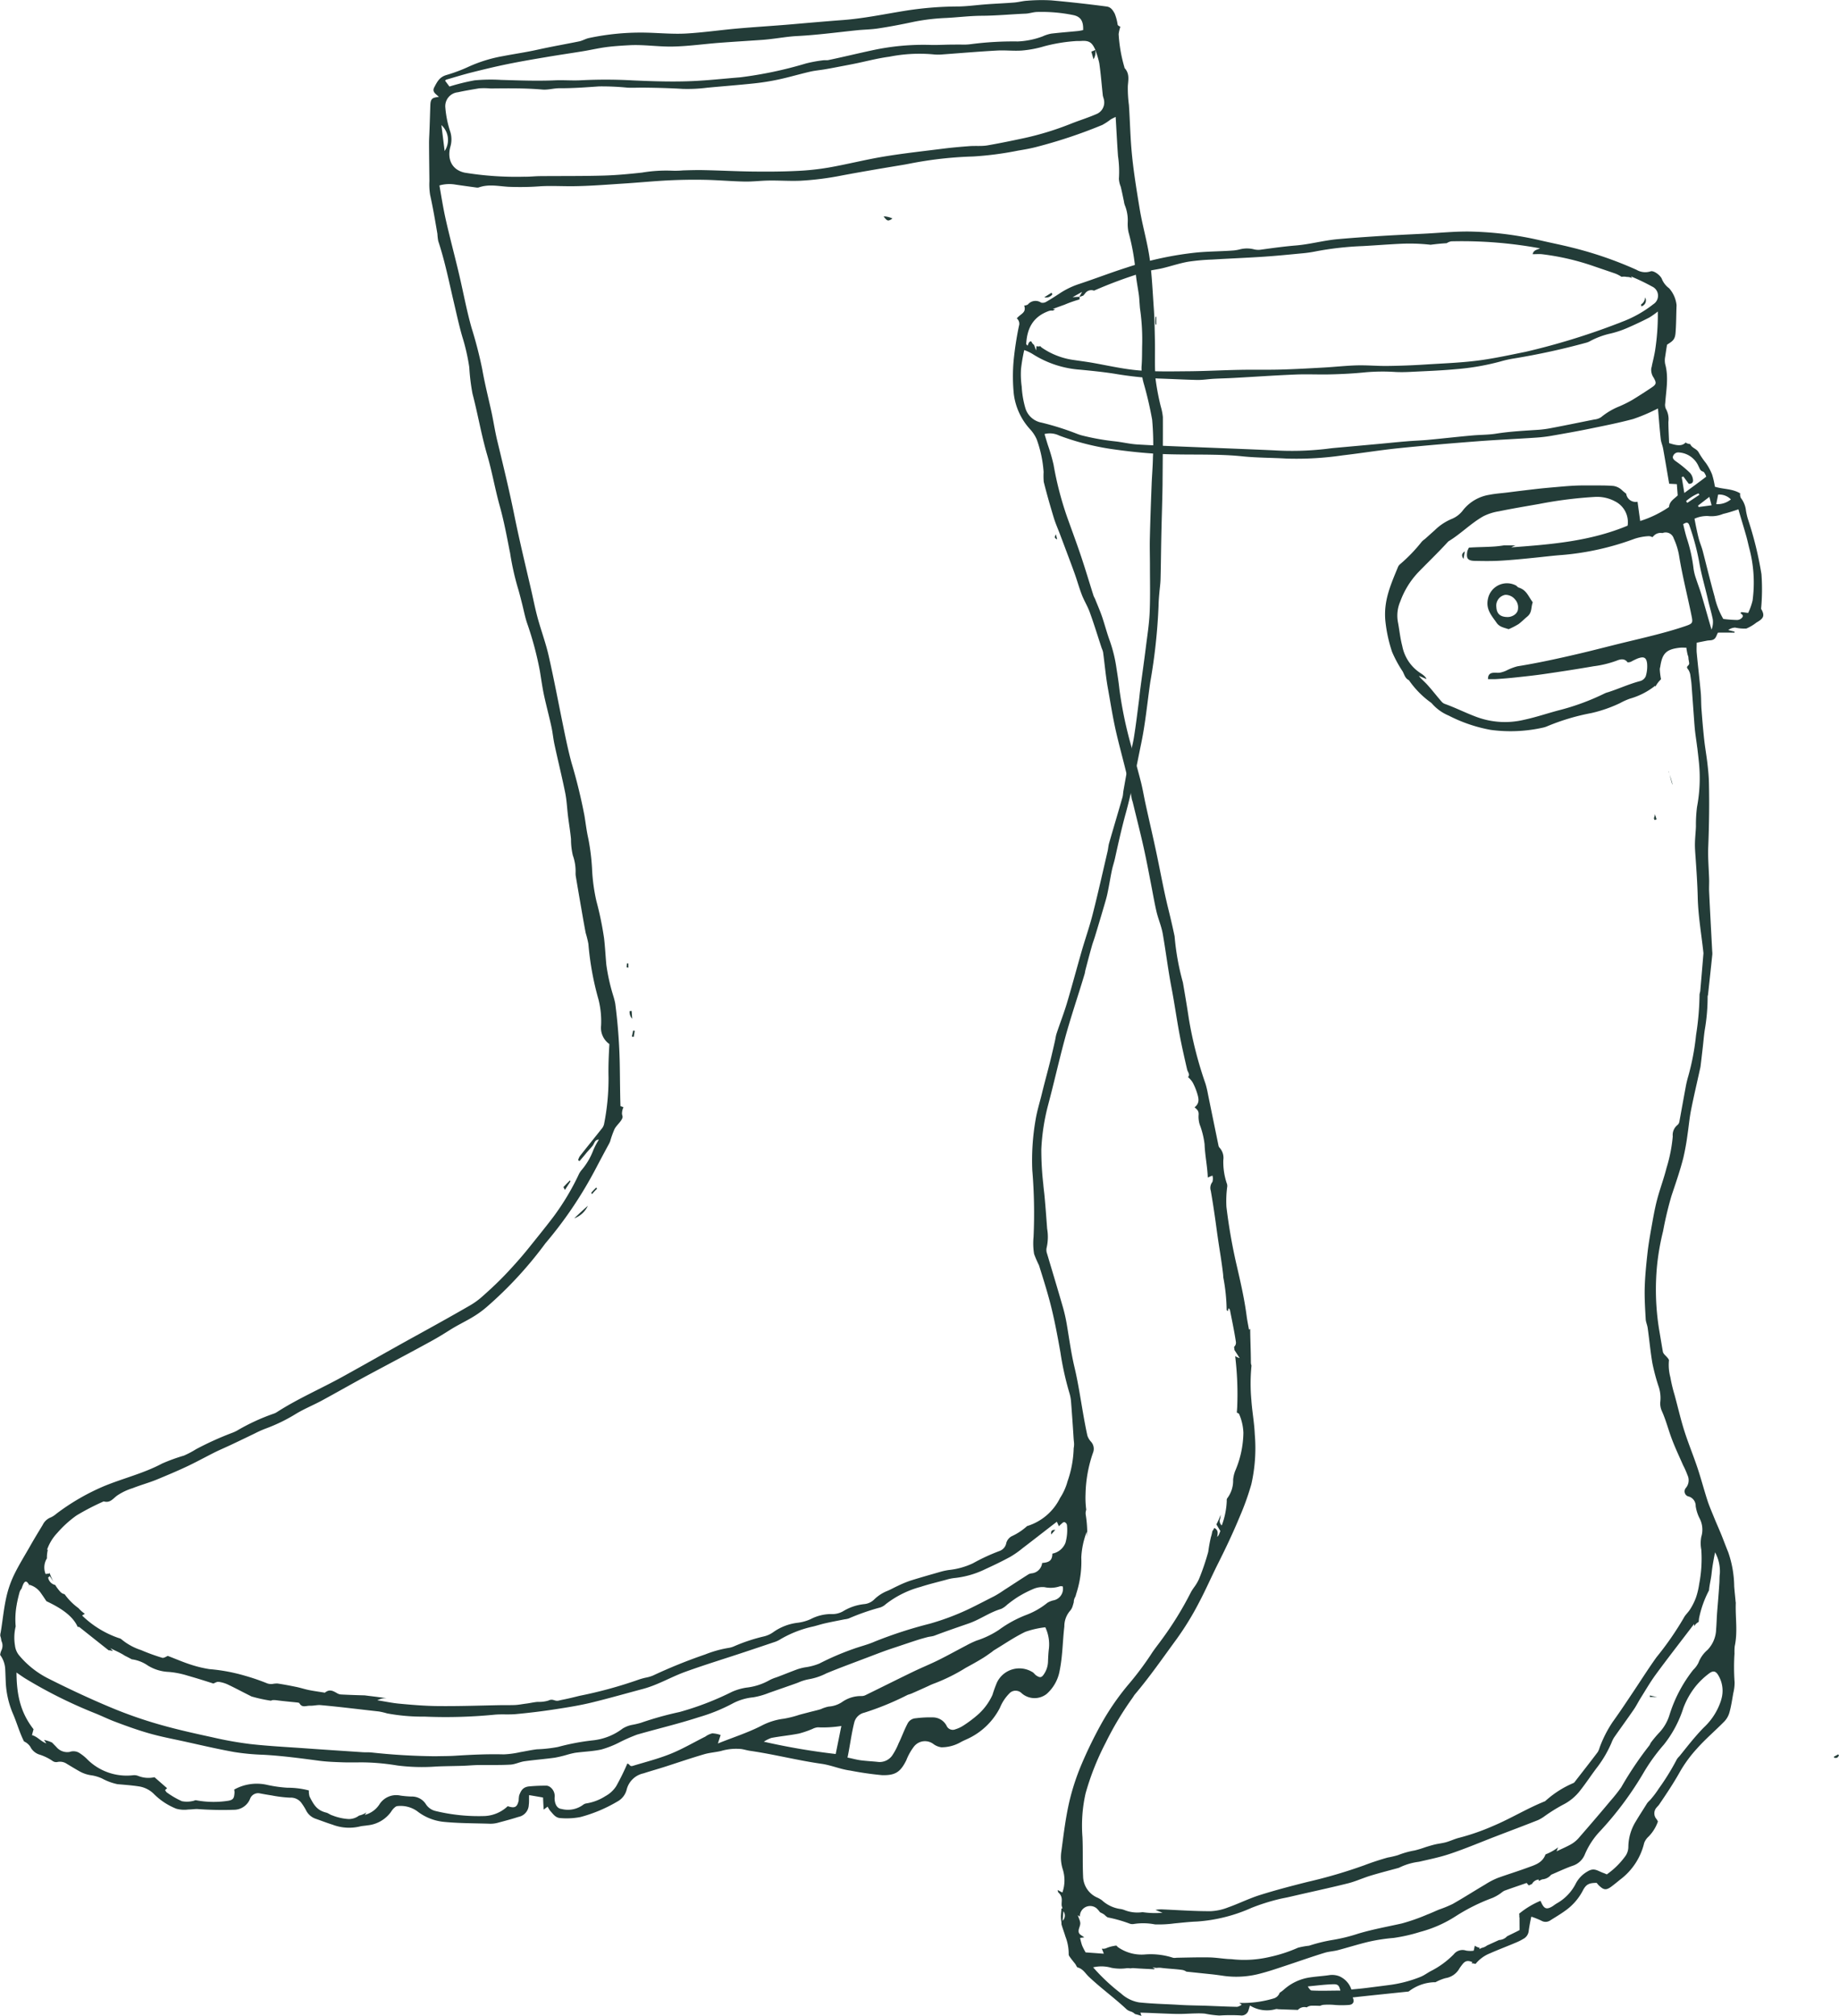 <svg xmlns="http://www.w3.org/2000/svg" width="260.627" height="285.541" viewBox="0 0 260.627 285.541">
  <g id="eHeLJG" transform="translate(-3296.074 -1675.287)">
    <g id="Group_317" data-name="Group 317" transform="translate(3296.074 1675.287)">
      <path id="Path_4371" data-name="Path 4371" d="M3460.878,1734.356a8.067,8.067,0,0,0-.294-1.489,33.508,33.508,0,0,1-.745-3.936c-.144-1.818-.044-3.629-.088-5.448-.036-1.5-.05-3-.156-4.5-.155-2.2-.255-4.409-.522-6.6-.311-2.551-1.07-5-1.487-7.542-.465-2.835-.935-5.675-1.17-8.547-.165-2.039-.209-4.081-.348-6.133a17.563,17.563,0,0,1-.153-2.727c.079-.942.241-1.735-.461-2.511-.019-.021-.017-.074-.025-.113a20.657,20.657,0,0,1-.818-4.7,6.054,6.054,0,0,1,.238-1.029c-.127-.083-.338-.151-.382-.307a6.7,6.7,0,0,0-.416-1.565c-.273-.491-.539-.919-1.151-1-2.6-.343-5.212-.635-7.831-.87a24.432,24.432,0,0,0-3.4.047c-.617.03-1.231.207-1.848.258-1.4.114-2.81.161-4.2.273-1.284.1-2.581.282-3.861.29a48.446,48.446,0,0,0-7.581.634c-2.894.471-5.74,1.066-8.665,1.286-2.407.181-4.8.391-7.194.6-2.633.229-5.268.378-7.9.615-2.37.214-4.729.558-7.109.694-1.82.1-3.644-.069-5.47-.12a35.21,35.21,0,0,0-8.286.756c-.484.1-.923.38-1.406.478-1.97.4-3.942.743-5.905,1.179-1.638.364-3.3.6-4.956.919a20.289,20.289,0,0,0-4.784,1.481,22.43,22.43,0,0,1-3.142,1.178c-1,.288-1.313.935-1.738,1.734-.37.693.247.945.646,1.371-.838.1-1.169.178-1.206,1.136-.051,1.348-.085,2.811-.146,4.189-.019.422-.042.862-.039,1.29.007,1.763.033,3.547.05,5.308a9.46,9.46,0,0,0,.1,1.948c.414,1.849.721,3.68,1.036,5.532a7.125,7.125,0,0,0,.12,1.023c.949,2.859,1.527,5.79,2.216,8.707.379,1.608.727,3.228,1.181,4.8a28.226,28.226,0,0,1,1,4.366,28.919,28.919,0,0,0,.454,3.73c.768,2.927,1.251,5.847,2.1,8.746.689,2.368,1.1,4.794,1.767,7.183.587,2.1.995,4.268,1.411,6.412.014.074.04.148.05.223a37.89,37.89,0,0,0,1.2,5.286c.185.659.353,1.321.519,1.983.223.883.393,1.778.679,2.641a46.57,46.57,0,0,1,1.819,6.784c.2,1.189.355,2.379.613,3.557.323,1.477.718,2.936,1.038,4.413.176.809.245,1.634.419,2.443.492,2.3,1.063,4.569,1.527,6.874.215,1.066.258,2.147.389,3.235s.326,2.227.431,3.314a9.721,9.721,0,0,0,.263,2.316,6.685,6.685,0,0,1,.387,2.426,2.881,2.881,0,0,0,.017.449q.383,2.286.78,4.562c.208,1.187.408,2.38.639,3.56a13.932,13.932,0,0,1,.378,1.535,41.382,41.382,0,0,0,1.431,7.868,12.529,12.529,0,0,1,.367,3.712,2.817,2.817,0,0,0,1.177,2.605c-.088,1.565-.16,3.139-.121,4.693a32.739,32.739,0,0,1-.642,6.682,1.593,1.593,0,0,1-.365.661c-1.015,1.291-2.058,2.56-3.072,3.859a2.352,2.352,0,0,0-.232.539c.065.053.136.094.2.147.3-.371.588-.68.891-1.063s.636-.7.963-1.117c.28-.355.3-.876.892-.865a9.857,9.857,0,0,0-.8,1.51,9.53,9.53,0,0,1-1.614,2.752,2.876,2.876,0,0,0-.4.585,35.042,35.042,0,0,1-3.634,6.083c-1.071,1.414-2.436,3.092-3.516,4.439-.972,1.21-2.021,2.383-2.965,3.39-1.188,1.27-2.33,2.336-3.511,3.383a10.635,10.635,0,0,1-1.758,1.3c-2.719,1.573-5.382,3.045-8.088,4.534-3.4,1.872-6.71,3.771-10.108,5.642-3.064,1.687-6.3,3.079-9.251,4.982a1.975,1.975,0,0,1-.405.2,29.051,29.051,0,0,0-5.222,2.406,5.14,5.14,0,0,1-.734.334,44.573,44.573,0,0,0-5.077,2.3,13.042,13.042,0,0,1-1.739.916,25.766,25.766,0,0,0-3.079,1.12c-2.608,1.388-5.406,2.053-8.13,3.16a31.642,31.642,0,0,0-6.86,3.954,3.282,3.282,0,0,1-.785.514,2.11,2.11,0,0,0-1.15,1.065c-.616,1.016-1.219,2-1.8,3.03-.776,1.366-1.6,2.673-2.286,4.1a14.747,14.747,0,0,0-1.1,3.256c-.345,1.588-.5,3.246-.765,4.836a1.478,1.478,0,0,0-.06.495,3.185,3.185,0,0,1,.154.7,1.53,1.53,0,0,1,0,1.363,2.277,2.277,0,0,0-.177.636,3.68,3.68,0,0,1,.727,2.1c.027.538.041,1.082.065,1.6a12.885,12.885,0,0,0,.993,4.55c.612,1.4.929,2.667,1.6,4a2.139,2.139,0,0,1,.878.728,2.216,2.216,0,0,0,1.244,1.116,6.968,6.968,0,0,1,1.955.942.874.874,0,0,0,.635.133,1.724,1.724,0,0,1,1.349.251c.586.35,1.171.711,1.761,1.04a4.741,4.741,0,0,0,1.8.6,5.819,5.819,0,0,1,1.436.439,7.972,7.972,0,0,0,2.184.806c1.046.094,2.026.16,3.023.313a3.848,3.848,0,0,1,2.216,1.147,9.335,9.335,0,0,0,3.106,2.019,4.256,4.256,0,0,0,1.7.11c.424,0,.86-.075,1.287-.066a49.148,49.148,0,0,0,5.161.106,2.473,2.473,0,0,0,2.306-1.561,1.215,1.215,0,0,1,1.413-.758c.515.1,1.107.2,1.644.284a18.217,18.217,0,0,0,2.578.317,1.893,1.893,0,0,1,1.555.634,8.3,8.3,0,0,1,.808,1.286,2.4,2.4,0,0,0,1.324,1.079c.792.274,1.528.565,2.351.822a6.584,6.584,0,0,0,3.881.261c.321-.087.689-.09,1.056-.157a4.666,4.666,0,0,0,3.345-1.888,3.1,3.1,0,0,1,.352-.475c.144-.137.358-.354.555-.365a4.074,4.074,0,0,1,2.794.7,7.313,7.313,0,0,0,3.865,1.537c2.152.205,4.2.188,6.338.254a4.081,4.081,0,0,0,1.187-.113c1-.268,2.023-.538,2.988-.85a1.8,1.8,0,0,0,1.464-1.715c.064-.39.017-.952.047-1.368.656.107,1.316.223,1.975.34.022.569.054,1.137.084,1.705l.568-.414a4.084,4.084,0,0,0,.355.588c.44.478.754,1,1.467,1.034a10.293,10.293,0,0,0,2.815-.148,20.65,20.65,0,0,0,5.232-2.193,2.656,2.656,0,0,0,1.327-1.687,3.125,3.125,0,0,1,2.389-2.31c1.06-.347,2.095-.629,3.141-.968,1.825-.589,3.618-1.2,5.456-1.738.774-.227,1.592-.277,2.381-.459a7.521,7.521,0,0,1,2.892-.278c.427.064.843.2,1.267.257,3.392.492,6.7,1.353,10.086,1.833,1.4.2,2.679.778,4.076.958a45.31,45.31,0,0,0,4.507.651c1.866.046,2.593-.418,3.433-2.1a7.924,7.924,0,0,1,1.1-1.963,1.978,1.978,0,0,1,2.748-.345,2.44,2.44,0,0,0,1.133.461,5.5,5.5,0,0,0,2.7-.709c.3-.173.63-.311.946-.458a9.736,9.736,0,0,0,4.647-4.432,6.132,6.132,0,0,1,1.474-2.163,1.222,1.222,0,0,1,1.62.12,2.773,2.773,0,0,0,3.524.088,5.725,5.725,0,0,0,1.852-3.33c.422-2.1.41-4.115.658-6.223a3.353,3.353,0,0,1,.788-2.2,1.765,1.765,0,0,0,.388-.691c.056-.18.107-.362.16-.544a1.461,1.461,0,0,1,.235-.8c.074-.253.147-.507.225-.759a14.517,14.517,0,0,0,.606-4.781,11.634,11.634,0,0,1,.779-3.656c.02.251.037.5.056.756a16.731,16.731,0,0,0-.2-3.122,1.409,1.409,0,0,1,.067-.742,12.677,12.677,0,0,1-.1-2.2,18.86,18.86,0,0,1,1.062-5.885,1.493,1.493,0,0,0-.258-1.517,2.529,2.529,0,0,1-.537-.873c-.261-1.174-.465-2.324-.669-3.5-.364-2.1-.675-4.159-1.173-6.248-.459-1.927-.729-3.938-1.062-5.908a22.722,22.722,0,0,0-.548-2.479c-.732-2.551-1.51-5.112-2.263-7.648a1.551,1.551,0,0,1-.08-.789,6.825,6.825,0,0,0,.087-2.754c-.116-1.575-.227-3.085-.371-4.634-.053-.568-.137-1.122-.176-1.681a42.2,42.2,0,0,1-.278-4.954,29.581,29.581,0,0,1,.952-6.215c.816-3.069,1.522-6.212,2.343-9.264.85-3.165,1.906-6.2,2.838-9.33.054-.184.068-.38.117-.565.291-1.119.584-2.237.9-3.35.134-.484.315-.953.46-1.431.414-1.36.822-2.717,1.22-4.081.194-.661.4-1.318.542-1.992.234-1.089.4-2.19.63-3.28.116-.565.31-1.112.434-1.675.465-2.1.93-4.21,1.5-6.285.923-3.337,1.538-6.7,2.237-10.093.588-2.848.854-5.746,1.274-8.638a80.865,80.865,0,0,0,1.168-10.784c.006-.615.062-1.25.117-1.871s.147-1.241.163-1.866c.053-1.956.067-3.907.106-5.864.048-2.474.139-4.945.178-7.422C3460.855,1740.815,3460.892,1737.592,3460.878,1734.356Zm-9.565-51.994a.049.049,0,0,1-.017-.018,12.731,12.731,0,0,1,.568,1.869c.221,1.517.333,3.032.5,4.554.025.232.133.448.171.689a1.777,1.777,0,0,1-.953,1.936c-1.23.545-2.458.917-3.668,1.394a42.036,42.036,0,0,1-6.6,2.042c-1.759.377-3.5.74-5.273,1.047-.839.146-1.705.046-2.554.11-1.194.09-2.4.191-3.59.34-2.848.36-5.716.669-8.547,1.137-2.646.437-5.255,1.108-7.895,1.567a36.422,36.422,0,0,1-4.51.471c-2.058.1-4.118.106-6.178.083-2.332-.026-4.668-.154-7-.2-.966-.02-1.94.01-2.9.04a12.126,12.126,0,0,1-1.507.043,20.739,20.739,0,0,0-4.293.266c-1.826.2-3.65.372-5.479.424-3,.083-6,.052-9,.078-.742.007-1.481.1-2.229.082a45.284,45.284,0,0,1-8.415-.571c-1.867-.394-2.521-1.968-2.039-3.69a3.657,3.657,0,0,0,.006-2.035,14.624,14.624,0,0,1-.727-3.543,1.976,1.976,0,0,1,1.779-2.12c.989-.221,2-.382,3-.555a10.247,10.247,0,0,1,1.623.017c2.463-.02,4.89-.064,7.362.154.788.07,1.615-.193,2.421-.188,1.876.011,3.723-.13,5.6-.26a36.959,36.959,0,0,1,4.067.181c.726.03,1.47-.013,2.2-.006,1.859.018,3.747.066,5.592.177a22.291,22.291,0,0,0,3.482-.168c2.215-.208,4.419-.374,6.628-.609a33.1,33.1,0,0,0,3.449-.548c1.518-.325,3-.768,4.512-1.116.639-.148,1.314-.206,1.946-.31s1.223-.214,1.837-.333c1-.194,1.979-.37,2.975-.582,1.494-.32,2.939-.692,4.466-.892a21.84,21.84,0,0,1,6.15-.337,6.426,6.426,0,0,0,1.389.013c2.57-.188,5.138-.407,7.716-.548,1.162-.064,2.332.078,3.5,0a15.653,15.653,0,0,0,3.214-.612,23.567,23.567,0,0,1,4.282-.718c.313-.032.652-.011.927-.029C3450.471,1681.007,3450.852,1681.327,3451.313,1682.362Zm-91.972,4.2c1.2-.348,2.394-.718,3.6-1.021,1.665-.418,3.329-.821,5.007-1.164,1.833-.375,3.677-.692,5.521-1,1.756-.3,3.517-.554,5.275-.841,1.07-.176,2.119-.424,3.2-.569s2.225-.215,3.319-.275c2.061-.111,4.1.229,6.155.188,2.217-.043,4.4-.362,6.609-.53,2.015-.153,4.018-.272,6.03-.412.542-.037,1.084-.1,1.621-.167,1.113-.138,2.228-.321,3.343-.378,2.836-.146,5.632-.52,8.452-.815,1-.105,2.006-.108,3-.257,1.7-.253,3.4-.582,5.074-.94a29.556,29.556,0,0,1,4.657-.552c1.673-.088,3.349-.3,5.014-.308,2.086-.01,4.134-.216,6.212-.3.538-.023,1.072-.224,1.611-.238a22.418,22.418,0,0,1,5.14.441c1.177.24,1.437,1.017,1.4,2.123a6.685,6.685,0,0,1-.766.138c-1.253.124-2.5.217-3.758.365a5.306,5.306,0,0,0-1.22.391,11.4,11.4,0,0,1-3.518.718,46.165,46.165,0,0,0-6.555.371,8.112,8.112,0,0,1-1.5.07c-.618,0-1.254,0-1.877.013-.81.02-1.625.059-2.435.036a34.214,34.214,0,0,0-8.1.729c-2.137.454-4.243.973-6.38,1.418-.226.046-.463,0-.695.026a18.944,18.944,0,0,0-2.5.459,56.5,56.5,0,0,1-9.329,1.962c-2.273.18-4.561.439-6.851.534-2.759.114-5.527.025-8.287-.1a69.966,69.966,0,0,0-7.34-.024c-1.232.073-2.488-.043-3.726.011-2.562.111-5.124.013-7.682-.06a24.531,24.531,0,0,0-3.738.064,30.525,30.525,0,0,0-3.554.877c-.206-.275-.417-.557-.622-.836C3359.215,1686.659,3359.274,1686.58,3359.341,1686.562Zm-.251,10.118-.458-3.674A2.839,2.839,0,0,1,3359.09,1696.679Zm55.422,227.041a95.531,95.531,0,0,1-10.186-1.742,4.579,4.579,0,0,1,1.07-.535c1.343-.254,2.62-.361,3.928-.624a13.568,13.568,0,0,0,1.88-.644,2.144,2.144,0,0,1,.77-.234,16.293,16.293,0,0,0,3.339-.191C3415.044,1921.075,3414.781,1922.4,3414.512,1923.72Zm30.223-14.992c-.083.652-.113,1.3-.137,1.96a3.334,3.334,0,0,1-.627,1.8c-.327.468-.578.41-1.042.108-.206-.133-.331-.394-.622-.527a3.522,3.522,0,0,0-4.944,1.526,18.466,18.466,0,0,0-.633,1.749,8.317,8.317,0,0,1-2.129,2.856,17.113,17.113,0,0,1-1.962,1.471,4.439,4.439,0,0,1-1.156.547.953.953,0,0,1-1.25-.484,2.2,2.2,0,0,0-1.915-1.2,16.075,16.075,0,0,0-2.473.125,1.387,1.387,0,0,0-1.182.819c-.472.9-.788,1.831-1.238,2.734a9.139,9.139,0,0,1-.913,1.732,2.187,2.187,0,0,1-2.124.883c-.7-.068-1.509-.117-2.208-.2s-1.313-.27-1.995-.4c.35-1.659.542-3.327.959-4.978a1.9,1.9,0,0,1,1.415-1.38,40.445,40.445,0,0,0,6.042-2.47c.2-.109.448-.15.663-.244.781-.342,1.571-.693,2.345-1.049a9.475,9.475,0,0,1,.97-.414,25.733,25.733,0,0,0,4.355-2.172c.822-.449,1.626-.89,2.42-1.378.428-.262.831-.558,1.241-.844.127-.089.234-.2.367-.281,1.477-.883,2.855-1.848,4.422-2.6a12.749,12.749,0,0,1,2.833-.645A5.631,5.631,0,0,1,3444.735,1908.729Zm.709-6.785a2.833,2.833,0,0,0-.921.353,10.745,10.745,0,0,1-3.025,1.732,16.679,16.679,0,0,0-3.878,2.126,12.914,12.914,0,0,1-3.158,1.508,13.545,13.545,0,0,0-1.471.7c-1.323.689-2.616,1.411-3.953,2.073-1.16.572-2.364,1.059-3.531,1.623-2.268,1.094-4.528,2.229-6.791,3.336a1.234,1.234,0,0,1-.546.118,4.635,4.635,0,0,0-2.668.788,3.842,3.842,0,0,1-1.976.7,4.846,4.846,0,0,0-1.108.362c-.547.176-1.153.3-1.718.452-.452.122-.924.237-1.376.364a14.553,14.553,0,0,1-2.176.545,9.181,9.181,0,0,0-3.187,1.007c-1.978,1.008-4.09,1.668-6.144,2.5.127-.4.261-.8.385-1.2a4.061,4.061,0,0,0-1.184-.235,2.762,2.762,0,0,0-.979.459c-1.664.828-3.277,1.786-5,2.471s-3.554,1.153-5.288,1.677c-.461.138-.4-.263-.772-.323a33.794,33.794,0,0,1-1.573,3.195,4.21,4.21,0,0,1-1.532,1.413,7.078,7.078,0,0,1-2.748,1.04.97.97,0,0,0-.405.184,3.633,3.633,0,0,1-3.072.594c-.722-.075-.984-.856-.976-1.587a1.586,1.586,0,0,0-.572-1.468,1.07,1.07,0,0,0-.506-.241,23.828,23.828,0,0,0-2.592.107c-.824.11-1.095.575-1.352,1.278a4.411,4.411,0,0,0-.065.691c-.221,1.029-.6,1.133-1.559.829a5.088,5.088,0,0,1-3.218,1.39,26,26,0,0,1-6.992-.706,2.238,2.238,0,0,1-1.393-.98,2.328,2.328,0,0,0-2.052-1.072,14.89,14.89,0,0,1-1.537-.134,2.815,2.815,0,0,0-3.012,1.28,3.529,3.529,0,0,1-2.052,1.454c.085-.12.171-.237.255-.357a3.486,3.486,0,0,1-.888.409c-.058.019-.118.03-.177.044a2.4,2.4,0,0,1-1.5.49,7.549,7.549,0,0,1-2.3-.52c-.3-.083-.577-.322-.832-.384-1.349-.327-1.791-1.117-2.38-2.274a2.62,2.62,0,0,1-.1-.872,11.8,11.8,0,0,0-3.041-.384,18.466,18.466,0,0,1-2.876-.406,6.58,6.58,0,0,0-4.667.665,2.332,2.332,0,0,1,.048.421c-.059.743-.117,1.049-.946,1.173a13.412,13.412,0,0,1-4.513-.08c-.131-.026-.31.094-.457.106a3.675,3.675,0,0,1-1.545.026,11.814,11.814,0,0,1-2.111-1.223c-.125-.077-.185-.238-.276-.35.1-.09.194-.176.292-.262l-1.789-1.562a3.875,3.875,0,0,1-2.334-.191,1.571,1.571,0,0,0-.658-.09,7.9,7.9,0,0,1-6.495-2.212,6,6,0,0,0-1.042-.863,1.6,1.6,0,0,0-1.5-.224,2,2,0,0,1-1.876-.7c-.2-.2-.4-.407-.6-.619a4.592,4.592,0,0,0-1.09-.365l-.06-.014c.112.163.221.327.333.49-.778-.264-1.242-.955-2.042-1.172.075-.277.149-.555.225-.832-1.913-2.44-2.39-4.981-2.419-8.029.406.267.833.586,1.244.836a66.028,66.028,0,0,0,9.871,4.92c.936.372,1.819.812,2.723,1.156,1.737.661,3.457,1.281,5.218,1.769,1.641.454,3.26.752,4.907,1.117,2.3.511,4.568,1.04,6.893,1.458a32.754,32.754,0,0,0,4.121.388c2.658.143,5.295.5,7.939.849,1.1.144,2.216.181,3.329.22,1.027.036,2.053,0,3.084.011a32.375,32.375,0,0,1,4.645.438,27.525,27.525,0,0,0,5.5.148c1.244-.059,2.482-.06,3.726-.1.757-.023,1.51-.1,2.269-.109,1.52-.029,3.026.031,4.55-.061.667-.042,1.3-.379,1.97-.475,1.431-.2,2.875-.31,4.309-.508a16.96,16.96,0,0,0,1.735-.414,10.761,10.761,0,0,1,1.157-.28c1.233-.167,2.461-.2,3.684-.462a13.759,13.759,0,0,0,2.448-.948,23.752,23.752,0,0,1,2.627-1.163c2.937-.846,5.84-1.522,8.762-2.471a24.867,24.867,0,0,0,4.9-2,7.865,7.865,0,0,1,2.806-.812,10.681,10.681,0,0,0,2.186-.615c.732-.26,1.5-.527,2.243-.786.626-.22,1.283-.444,1.9-.672a6.944,6.944,0,0,1,1.565-.491,8.628,8.628,0,0,0,2.463-.829c1.963-.813,3.924-1.525,5.9-2.279.815-.31,1.617-.619,2.433-.915.635-.228,1.274-.432,1.911-.646.86-.29,1.716-.579,2.578-.858.488-.157.98-.294,1.473-.425.341-.092.706-.1,1.033-.221,1.608-.614,3.242-1.168,4.857-1.729s2.931-1.567,4.59-2.056a3.092,3.092,0,0,0,.842-.588,17.323,17.323,0,0,1,1.494-1.086,16.153,16.153,0,0,1,2.17-1.128,3.271,3.271,0,0,1,1.645-.278,4.1,4.1,0,0,0,2.163-.121.9.9,0,0,1,.419.02A1.671,1.671,0,0,1,3445.444,1901.944Zm1.628-8.133a2.485,2.485,0,0,1-1.852,1.527c-.013,1.016-.5,1.251-1.451,1.326a1.652,1.652,0,0,1-1.433,1.462,1.549,1.549,0,0,0-.451.114c-1.193.749-2.349,1.52-3.53,2.274a15.414,15.414,0,0,1-1.368.853c-1.191.6-2.369,1.22-3.568,1.8a35.631,35.631,0,0,1-5.615,2.109,61.1,61.1,0,0,0-7.75,2.517c-.96.428-2.023.678-3.039,1.044a38.7,38.7,0,0,0-4.829,2.076,8.191,8.191,0,0,1-2.039.537,7.7,7.7,0,0,0-1.028.26c-1,.363-2,.779-3,1.15a5.564,5.564,0,0,0-.983.4,8.6,8.6,0,0,1-3.281,1.06,7.986,7.986,0,0,0-2.054.6,41.134,41.134,0,0,1-7.421,2.854,46.659,46.659,0,0,0-5.479,1.53,11.552,11.552,0,0,1-1.29.3,4.009,4.009,0,0,0-1.3.517,8.424,8.424,0,0,1-4.175,1.662,32.323,32.323,0,0,0-4.981.941,19.67,19.67,0,0,1-2.969.33c-.786.091-1.583.268-2.364.4a12.981,12.981,0,0,1-2.363.32c-2.353-.061-4.654.054-6.987.2-.885.053-1.773.04-2.649.066a90.242,90.242,0,0,1-9.206-.545c-.4-.029-.8,0-1.2-.031-2.661-.178-5.356-.351-8-.542s-5.261-.315-7.878-.611a51.67,51.67,0,0,1-5.242-.929c-2.632-.574-5.146-1.124-7.765-1.878a61.425,61.425,0,0,1-6.7-2.352c-2.955-1.23-6-2.654-8.939-4.137a12.97,12.97,0,0,1-4.162-3.33,2.7,2.7,0,0,1-.534-1.335,6.719,6.719,0,0,1,.1-2.7,11.32,11.32,0,0,1,.164-3.168l0-.038a.5.5,0,0,1,.03-.134c.094-.492.212-.979.344-1.457a1.347,1.347,0,0,1,.3-.556,4.506,4.506,0,0,1,.249-.651c.3-.594.552-.324.808.1l.013,0-.107.15.056,0c.02-.05.04-.1.061-.148a2.932,2.932,0,0,1,1.691,1.231c.257.357.5.731.748,1.1,1.739.822,3.673,1.932,4.426,3.633.075.006.149.013.225.02,1.383,1.1,2.764,2.2,4.152,3.292a4.305,4.305,0,0,1,.639.116c-.125-.13-.251-.264-.377-.405.669.348,1.332.606,1.985,1.023.007.006.015.014.021.02.107.053.213.106.315.158.235.118.467.244.7.371a5.173,5.173,0,0,1,2.284.883,6.115,6.115,0,0,0,2.981.906,12.468,12.468,0,0,1,2.672.531c1.219.345,2.424.723,3.627,1.11.261-.084.481-.271.769-.234a4.484,4.484,0,0,1,1.381.422c1.086.516,2.159,1.1,3.242,1.632-.061-.014-.121-.03-.183-.046a21.238,21.238,0,0,0,2.97.664l.013-.009c.168-.138.692-.069,1.01-.026.783.1,1.759.19,2.556.272.14.014.4.043.434.1.391.708.92.361,1.491.375s1.032-.134,1.528-.09c2.774.247,5.495.6,8.251.9a9.9,9.9,0,0,1,1.157.271,27.443,27.443,0,0,0,5.336.459,71.168,71.168,0,0,0,9.834-.267c1.024-.106,2.074.007,3.1-.09,1.872-.176,3.744-.4,5.6-.689,1.737-.268,3.485-.544,5.189-.962,2.41-.589,4.83-1.279,7.212-1.914,2.126-.566,3.983-1.7,6.024-2.433,2.841-1.026,5.7-1.893,8.553-2.846,1.41-.469,2.8-.935,4.208-1.411a3.781,3.781,0,0,0,.739-.371,15.818,15.818,0,0,1,4.643-1.792c.543-.135,1.066-.31,1.605-.432.935-.213,1.871-.387,2.808-.575a3.011,3.011,0,0,0,.572-.117,32.343,32.343,0,0,1,4.483-1.564,2.159,2.159,0,0,0,.793-.477,13.864,13.864,0,0,1,4.914-2.436c1.221-.4,2.42-.678,3.641-1.012a6.516,6.516,0,0,1,1.143-.24,12.935,12.935,0,0,0,4.372-1.25c1.228-.559,2.395-1.123,3.573-1.762a13.335,13.335,0,0,0,1.725-1.21c1.627-1.239,3.239-2.507,4.863-3.754.1.216.2.431.292.646a2.763,2.763,0,0,1,.3-.3c.132-.1.308-.332.508-.282a.532.532,0,0,1,.341.485A6.713,6.713,0,0,1,3447.073,1893.811Zm12.4-153.828c-.017,1.321-.138,2.644-.188,3.967-.1,2.544-.191,5.1-.251,7.641-.028,1.249.013,2.5.013,3.744,0,2.233.057,4.471-.04,6.7-.072,1.668-.34,3.31-.544,4.963-.25,2.006-.541,4-.8,6.005-.071.541-.116,1.082-.186,1.62-.226,1.729-.429,3.46-.712,5.179-.168,1.027-.461,2.023-.662,3.042-.292,1.478-.548,2.964-.812,4.445-.054.3-.053.619-.136.912-.621,2.183-1.277,4.346-1.9,6.526-.105.367-.121.759-.208,1.132-.7,2.992-1.365,5.987-2.127,8.965-.447,1.749-1.049,3.45-1.55,5.188-.7,2.434-1.354,4.891-2.077,7.322-.437,1.466-1,2.889-1.479,4.346-.109.327-.148.685-.226,1.03q-.305,1.368-.639,2.735c-.382,1.564-.817,3.1-1.2,4.676-.3,1.257-.693,2.464-.906,3.758a33.358,33.358,0,0,0-.468,7.156,73.293,73.293,0,0,1,.177,9.457,9.132,9.132,0,0,0,.079,2.406,14.715,14.715,0,0,0,.689,1.594c.52,1.651,1.046,3.312,1.494,4.982.653,2.434,1.113,4.911,1.549,7.386a42.479,42.479,0,0,0,1.276,5.746,5.686,5.686,0,0,1,.231,1.27c.121,1.538.229,3.069.327,4.613.02.32.037.618.07.956a2.708,2.708,0,0,1-.027.953,15.367,15.367,0,0,1-.888,4.751,5.615,5.615,0,0,1-.175.561,8.2,8.2,0,0,1-.869,1.749,7.731,7.731,0,0,1-4.674,3.982,8.566,8.566,0,0,1-2.214,1.455,1.572,1.572,0,0,0-.725.916,1.484,1.484,0,0,1-1,1.167,27.54,27.54,0,0,0-3.734,1.731,10.559,10.559,0,0,1-3.383.946,8.852,8.852,0,0,0-1.152.24c-1.477.427-2.948.833-4.415,1.3a15.961,15.961,0,0,0-1.73.728c-.47.214-.909.468-1.394.675a5.694,5.694,0,0,0-1.885,1.2,2.322,2.322,0,0,1-1.452.692,7.187,7.187,0,0,0-3,1.017,3.089,3.089,0,0,1-1.707.391,6.331,6.331,0,0,0-2.877.718,6.326,6.326,0,0,1-1.807.511,7.493,7.493,0,0,0-3.514,1.35,3.773,3.773,0,0,1-1.28.581,24.7,24.7,0,0,0-4.211,1.388,3.179,3.179,0,0,1-.912.261,15.951,15.951,0,0,0-3.22.91,73.563,73.563,0,0,0-7.4,2.988,4.98,4.98,0,0,1-.916.278,8.678,8.678,0,0,0-1.159.317,61.374,61.374,0,0,1-8.349,2.281c-.824.208-1.641.405-2.477.569-.159.031-.3.071-.468.108-.612.133-.791-.337-1.475,0a4.647,4.647,0,0,1-1.47.18c-.482.021-1.126.18-1.64.242s-1.037.171-1.554.2c-.681.034-1.368.01-2.052.021-2.966.056-5.928.161-8.911.131-1.849-.018-3.664-.168-5.539-.345-.972-.091-2.075-.324-3.061-.479a2.683,2.683,0,0,1,1.341-.292c-.655-.086-1.31-.176-1.967-.257-.371-.046-.761-.09-1.154-.143-1.116-.029-2.212-.067-3.336-.124a1.21,1.21,0,0,1-.574-.174c-.648-.378-1.1-.609-1.747-.081-.749-.125-1.5-.223-2.243-.372-.6-.12-1.187-.317-1.786-.441-.893-.184-1.779-.354-2.685-.488a3.492,3.492,0,0,0-.681.059,1.724,1.724,0,0,1-.753-.07,30.421,30.421,0,0,0-3.165-1.087,25.167,25.167,0,0,0-5.047-.94,16.528,16.528,0,0,1-2.56-.612c-1.155-.364-2.217-.836-3.344-1.261-.208.094-.561.329-.78.268a28.2,28.2,0,0,1-3-1.09,8.345,8.345,0,0,1-2.821-1.56.968.968,0,0,0-.345-.144,13.923,13.923,0,0,1-5.193-3.193l.387-.245a5.056,5.056,0,0,1-.9-.8,8.674,8.674,0,0,1-1.964-1.972,1.148,1.148,0,0,1-.609-.341,6.355,6.355,0,0,1-.727-.971,1.291,1.291,0,0,1-1-1.054l.228-.2.511.789a8.507,8.507,0,0,1-.551-1.3l-.006.14-.545.07a2.457,2.457,0,0,1,.191-2.214,4.556,4.556,0,0,1,.144-1.28l-.146.125a6.557,6.557,0,0,1,1.457-2.431,15.5,15.5,0,0,1,2.734-2.486,34.29,34.29,0,0,1,3.855-1.995c.878.244,1.239-.3,1.854-.789a8.259,8.259,0,0,1,2.246-1.082c1.157-.458,2.356-.778,3.494-1.25,1.361-.564,2.689-1.12,4.024-1.741s2.632-1.33,3.947-2c.794-.4,1.639-.755,2.441-1.131,1.148-.539,2.28-1.086,3.416-1.635a15.162,15.162,0,0,1,1.572-.7,23.865,23.865,0,0,0,4.329-2.119c1.143-.681,2.367-1.178,3.528-1.8,2.263-1.223,4.479-2.5,6.743-3.711,2.961-1.587,5.88-3.121,8.842-4.75.9-.493,1.677-.967,2.62-1.564,1.848-1.168,3.349-1.649,5.227-3.265a55.642,55.642,0,0,0,8.124-8.753c.059-.079.17-.235.242-.32a57.32,57.32,0,0,0,6.426-9.3c.61-1.093.872-1.632,1.359-2.54.4-.749.668-1.251,1.04-1.94a4.534,4.534,0,0,0,.3-.595,13.3,13.3,0,0,1,.635-1.775c.3-.538.8-.907,1.056-1.433.148-.3.034-.391-.01-.7a2.1,2.1,0,0,1,.211-.936c-.14-.059-.286-.107-.427-.163-.059-1.822-.063-3.657-.093-5.476a77.583,77.583,0,0,0-.644-9.015,9.459,9.459,0,0,0-.275-1.1,27.636,27.636,0,0,1-.991-4.42c-.116-1.279-.176-2.515-.321-3.762a45.652,45.652,0,0,0-1.086-5.255,25.9,25.9,0,0,1-.6-4.238,30.618,30.618,0,0,0-.567-4.714c-.231-1.029-.351-2.08-.523-3.125a74.982,74.982,0,0,0-1.832-7.5c-.488-1.791-.856-3.608-1.227-5.426-.669-3.266-1.283-6.533-2.026-9.788-.413-1.806-1.072-3.561-1.56-5.353-.368-1.354-.629-2.725-.948-4.1-.809-3.481-1.642-6.916-2.354-10.434s-1.575-7.051-2.42-10.557c-.328-1.363-.531-2.767-.834-4.142-.435-1.976-.932-3.928-1.283-5.93a59.1,59.1,0,0,0-1.517-5.887c-.694-2.441-1.153-4.951-1.732-7.427-.615-2.627-1.321-5.235-1.917-7.869-.365-1.61-.625-3.253-.906-4.88a5.114,5.114,0,0,1,2.307-.114c1,.147,1.935.275,2.915.408a.815.815,0,0,0,.344-.009c1.419-.5,2.75-.181,4.185-.094a38.578,38.578,0,0,0,4.6-.075c1.55-.087,3.113.013,4.666-.007,2.376-.03,4.749-.225,7.12-.377,2.1-.134,4.186-.341,6.287-.447,1.714-.085,3.419-.113,5.134-.081,1.909.034,3.811.214,5.719.248,1.125.019,2.246-.127,3.372-.144,1.518-.024,3.034.091,4.553.024a41.849,41.849,0,0,0,5.878-.752c2.9-.545,5.808-1.029,8.717-1.512.5-.084,1-.193,1.494-.281a54.613,54.613,0,0,1,8.343-.887,46.548,46.548,0,0,0,6.371-.833c.811-.133,1.608-.271,2.41-.471a70.355,70.355,0,0,0,9.525-3.163,8.834,8.834,0,0,0,1.187-.776c.22-.134.474-.245.707-.363.116,1.861.2,3.7.336,5.56a15.272,15.272,0,0,1,.126,3.2,3.474,3.474,0,0,0,.257,1.124c.164.658.305,1.381.449,2.052a2.9,2.9,0,0,0,.131.565,5.7,5.7,0,0,1,.414,2.424,5.71,5.71,0,0,0,.11,1.4,31.217,31.217,0,0,1,1.013,5.709c.087,1.057.3,2.1.451,3.153.064.457.08.92.117,1.381.019.235.03.474.067.708a30.606,30.606,0,0,1,.28,5.292c-.013.95,0,1.845-.083,2.825a8.079,8.079,0,0,0,.33,2.423,51.041,51.041,0,0,1,1.174,5.065A38.967,38.967,0,0,1,3459.474,1739.984Z" transform="translate(-3296.074 -1675.287)" fill="#233c38"/>
      <path id="Path_4372" data-name="Path 4372" d="M3459.945,1843.8c.293,0,.587,0,.88.017l.176.011-1.053-.234A1.7,1.7,0,0,1,3459.945,1843.8Z" transform="translate(-3226.13 -1603.449)" fill="#233c38"/>
      <path id="Path_4373" data-name="Path 4373" d="M3459.491,1705.367a1.162,1.162,0,0,1-.412.439c.014.09.027.178.034.272a.861.861,0,0,0,.571-1.191c-.01-.03-.021-.054-.032-.083A1.473,1.473,0,0,1,3459.491,1705.367Z" transform="translate(-3226.499 -1662.688)" fill="#233c38"/>
      <path id="Path_4374" data-name="Path 4374" d="M3502.714,1751.707a29.543,29.543,0,0,0,.053-4.9,50.031,50.031,0,0,0-1.94-7.876,9.927,9.927,0,0,1-.257-1.139,3.516,3.516,0,0,0-.729-1.795,1.083,1.083,0,0,1-.088-.639c-1.123-.683-2.364-.563-3.585-.943a11.962,11.962,0,0,0-.4-1.738,7.882,7.882,0,0,0-.875-1.617,11.867,11.867,0,0,1-.973-1.414c-.333-.68-.965-.633-1.254-1.273a1.269,1.269,0,0,1-.649-.218c-.5.527-1.185.459-2.34.082-.035-1.028-.095-1.962-.1-3.011a2.974,2.974,0,0,0-.371-1.872,1.423,1.423,0,0,1-.079-.766c.131-1.888.513-3.645-.007-5.55a2.732,2.732,0,0,1,0-1.033c.088-.554.167-1.16.271-1.711.752-.491,1.123-.673,1.2-1.667.1-1.2.094-2.577.14-3.817a.978.978,0,0,0-.012-.239,4.28,4.28,0,0,0-1.035-2.261,3.137,3.137,0,0,1-.991-1.219c-.176-.6-1.185-1.321-1.618-1.187a2.44,2.44,0,0,1-2.019-.214,53.756,53.756,0,0,0-9.256-3.179c-1.464-.367-2.912-.648-4.36-.986a48.315,48.315,0,0,0-9.527-1.241c-2.317-.076-4.59.174-6.916.29s-4.7.226-7.042.38c-1.751.117-3.519.241-5.272.4-1.98.18-3.891.722-5.881.889-1.624.134-3.269.358-4.882.582a2.673,2.673,0,0,1-1.039-.024,4.012,4.012,0,0,0-2.071.006,6.252,6.252,0,0,1-.815.141c-1.753.137-3.516.127-5.262.292a47.266,47.266,0,0,0-9.957,2.142c-2.28.728-4.516,1.594-6.776,2.339a11.412,11.412,0,0,0-2.724,1.334c-.62.407-1.254.815-1.888,1.177a.96.96,0,0,1-.718.105,1.4,1.4,0,0,0-1.871.272,1.1,1.1,0,0,1-.518.141c.334,1.054-.464,1.117-1.049,1.822a.988.988,0,0,1,.306,1.063,45.872,45.872,0,0,0-.758,4.95,24.958,24.958,0,0,0,.029,4.708,9.054,9.054,0,0,0,2.276,4.95,5.209,5.209,0,0,1,.957,1.432,16.836,16.836,0,0,1,.989,4.652,10.22,10.22,0,0,0,.02,1.4c.428,1.718.912,3.392,1.421,5.078.238.788.578,1.54.867,2.307.33.875.664,1.757.989,2.628.378,1.013.774,2.049,1.13,3.053s.627,2,1.01,2.976c.324.829.8,1.584,1.1,2.414.616,1.692,1.139,3.407,1.7,5.112a3.171,3.171,0,0,1,.19.541c.232,1.7.374,3.4.678,5.09.368,2.037.679,4.076,1.14,6.1.726,3.19,1.7,6.318,2.241,9.553.033.191.113.375.159.565.512,2.123,1.059,4.24,1.534,6.372.4,1.791.738,3.6,1.087,5.4.238,1.221.447,2.451.729,3.663.248,1.062.7,2.077.889,3.149.445,2.544.752,5.1,1.239,7.634.424,2.2.725,4.392,1.137,6.592.315,1.681.692,3.323,1.082,5.012.084.364.459.69.125,1.073a2.053,2.053,0,0,1,.221.2,3.267,3.267,0,0,1,.461.595,8.8,8.8,0,0,1,.589,1.416c.252.815.415,1.467-.345,2.063.4.345.62.532.572,1.1a3.767,3.767,0,0,0,.157,1.338,11.747,11.747,0,0,1,.69,2.782c.061,1.635.4,3.119.455,4.73.218-.1.441-.2.662-.275a1.593,1.593,0,0,1-.007.9,1.344,1.344,0,0,0-.225,1.259c.224,1.3.417,2.542.6,3.824.14.963.258,1.913.4,2.872.247,1.7.543,3.375.736,5.077.017.154.026.31.03.465a26.48,26.48,0,0,1,.479,4.657,1.082,1.082,0,0,1,.171.154c.028-.144.056-.288.085-.431.057.053.193.168.206.235.3,1.528.611,2.974.845,4.52a.789.789,0,0,1-.255.724c.019.15.037.3.054.449q.371.574.742,1.149a2.443,2.443,0,0,1-.643-.294,44.534,44.534,0,0,1,.29,7.177.5.5,0,0,1-.007.121c-.013.237-.03.472-.049.709.152.059.306.137.333.221a7.293,7.293,0,0,1,.6,2.644,14.194,14.194,0,0,1-1.171,5.415,4.565,4.565,0,0,0-.284,1.231,4.118,4.118,0,0,1-.86,2.658.624.624,0,0,0-.042.321,11.05,11.05,0,0,1-.708,3.494.885.885,0,0,1-.3-.719,2.434,2.434,0,0,0,.137-.79,8.973,8.973,0,0,1-.6,1.357c.187.311.373.624.561.933-.079.2-.131.368-.228.571a1.483,1.483,0,0,1-.224.272c.133-.655.119-.974-.39-1.274q-.144.244-.3.484a4.959,4.959,0,0,1-.192.812,21.044,21.044,0,0,0-.38,2.09,33.772,33.772,0,0,1-1.315,3.862,6.515,6.515,0,0,1-.656,1.113,8.064,8.064,0,0,0-.451.679,47.348,47.348,0,0,1-4.263,6.9c-.486.669-1.01,1.312-1.448,2.009a43.807,43.807,0,0,1-3.266,4.33,35.917,35.917,0,0,0-3.741,5.438,61.093,61.093,0,0,0-2.8,5.729,33.015,33.015,0,0,0-1.756,5.358c-.527,2.31-.8,4.6-1.116,6.973a5.69,5.69,0,0,0,.172,2.509,5.191,5.191,0,0,1-.031,3.35c-.227-.11-.454-.237-.681-.355.03.114.06.229.091.344a1.3,1.3,0,0,1,.5,1c.013.264-.032.542-.017.808.01.158.094.313.115.469-.047,0-.1,0-.148,0-.01.384-.069.772-.072,1.154a5.217,5.217,0,0,0,.077.8,3,3,0,0,0,.014.324c.17.577.383,1.139.558,1.715a6.663,6.663,0,0,1,.455,2.526.645.645,0,0,0,.146.315c.22.328.535.706.769,1,.108.135.248.482.33.505.81.227,1.089.835,1.631,1.347,1.725,1.627,3.635,3,5.355,4.616a1.656,1.656,0,0,0,.573.288,1.491,1.491,0,0,1,.592.361,9.48,9.48,0,0,1,.916.268c-.051-.156-.1-.311-.152-.467,1.693.046,3.357.143,5.058.184.93.023,1.882-.056,2.829-.073a10.125,10.125,0,0,1,1.26.03,15,15,0,0,0,2.043.268,24.835,24.835,0,0,1,2.988-.017,1.016,1.016,0,0,0,1.154-.763c.071-.19.128-.439.2-.636a4.583,4.583,0,0,0,3.683.5,1.156,1.156,0,0,1,.327.023c.92.039,1.856.067,2.781.1a1.233,1.233,0,0,1,1.242-.36,1.327,1.327,0,0,1,.753-.24c.371-.007.772.007,1.149.021a1.982,1.982,0,0,1,.418-.137,9.53,9.53,0,0,1,1.689.013,12.777,12.777,0,0,0,2.066-.01c.6-.094.7-.542.448-1.057,2.644-.292,5.287-.559,7.931-.836a6.254,6.254,0,0,1,3.559-1.317c.087-.009.2.021.272-.016a6.81,6.81,0,0,1,1.4-.565,2.742,2.742,0,0,0,1.985-1.4,7.516,7.516,0,0,1,.488-.651c.4-.469.8-.434,1.337-.21l-.124.167a1.857,1.857,0,0,1,.565.085,4.99,4.99,0,0,1,2.038-1.5c1.286-.571,2.587-1.049,3.875-1.606a6.4,6.4,0,0,0,.824-.426,1.427,1.427,0,0,0,.8-1.176c.091-.615.22-1.361.37-1.99a13.947,13.947,0,0,1,1.393.555,1.183,1.183,0,0,0,1.308-.036c.727-.458,1.46-.89,2.159-1.4a8.027,8.027,0,0,0,2.456-2.846c.475-.917.952-1.049,1.934-1.057.1.1.207.248.3.341.691.661,1.027.765,1.837.151.367-.277.776-.606,1.177-.937a9.111,9.111,0,0,0,3.426-5.2,2.311,2.311,0,0,1,.627-.913,5.758,5.758,0,0,0,1.323-2.133c-.045-.1-.125-.235-.176-.318a1.231,1.231,0,0,1,.035-1.714c.079-.107.219-.223.3-.348,1.033-1.515,2.082-3.088,2.97-4.678a18.352,18.352,0,0,1,2.384-3.25c1.227-1.39,2.606-2.543,3.9-3.864a3.02,3.02,0,0,0,.726-1.287c.252-.9.381-1.833.548-2.748a6.153,6.153,0,0,0,.18-1.5,30.36,30.36,0,0,1-.015-4.081,7.818,7.818,0,0,1,.032-1.034c.451-2.083.071-4.072.152-6.164a.842.842,0,0,0-.02-.114c-.068-.743-.148-1.464-.206-2.215a15.194,15.194,0,0,0-.845-4.823c-.275-.672-.544-1.381-.813-2.07-.379-.979-.828-1.945-1.222-2.921-.319-.792-.666-1.578-.927-2.391-.494-1.532-.9-3.092-1.413-4.619-.585-1.749-1.294-3.45-1.852-5.208-.534-1.684-.919-3.4-1.387-5.106a21.226,21.226,0,0,1-.588-2.469,6.766,6.766,0,0,1-.2-2.4c.021-.118-.247-.418-.387-.566s-.431-.4-.475-.655c-.188-1.072-.364-2.166-.548-3.238a35.4,35.4,0,0,1-.261-9.107,35.01,35.01,0,0,1,.838-4.727,50.532,50.532,0,0,1,1.19-5c.59-1.765,1.213-3.55,1.676-5.368a33.623,33.623,0,0,0,.6-3.327c.171-1.116.264-2.254.481-3.366.374-1.919.83-3.82,1.247-5.729.042-.191.094-.379.118-.573.107-.849.2-1.688.3-2.541s.166-1.709.29-2.564a27.415,27.415,0,0,0,.412-4.78,2.1,2.1,0,0,1,.054-.225q.313-2.851.611-5.707a2.834,2.834,0,0,0-.015-.468c-.148-2.815-.306-5.632-.437-8.448-.027-.585.018-1.173,0-1.756-.047-1.525-.187-3.058-.125-4.58.12-3.019.166-6.02.1-9.037-.02-.935-.111-1.865-.22-2.794-.13-1.125-.333-2.24-.455-3.367-.157-1.438-.277-2.879-.385-4.323-.059-.772-.033-1.545-.1-2.319-.171-1.876-.394-3.73-.571-5.615-.044-.462-.008-.988-.008-1.46.478-.1.977-.2,1.451-.291.353-.071.688,0,1-.207s.381-.622.564-.932c.782-.006,1.565,0,2.348,0l0-.14c-.3-.077-.6-.15-.889-.228a1.762,1.762,0,0,1,.976-.347,6.048,6.048,0,0,0,1.588.137,6.17,6.17,0,0,0,1.442-.859C3503.068,1753.085,3503.293,1752.684,3502.714,1751.707Zm-98.989,185.831.111-1.361A1.035,1.035,0,0,1,3403.725,1937.538Zm92.9-202.011a2.318,2.318,0,0,1,1.81.683,3,3,0,0,1-2.075.671Zm-.926,1.517q-.925.125-1.849.247l-.067-.206,1.6-1.233Q3495.538,1736.449,3495.7,1737.043Zm-3.446-.342-.173-.247a6.228,6.228,0,0,1,1.759-1.1l.137.2Zm-2-6.646a.763.763,0,0,1,.728-.5,3.265,3.265,0,0,1,2.882,1.988c.166.3.2.615.654.742.14.04.384.532.419.709-1.023.783-2.07,1.537-3.1,2.307q-.186-1.124-.371-2.247l.231-.09c.257.345.511.695.772,1.036.361.021.639-.148.6-.527a1.714,1.714,0,0,0-.435-1.026,16.057,16.057,0,0,0-2.02-1.651C3490.309,1730.574,3490.128,1730.364,3490.246,1730.054Zm-25.035,31.606c.86-.059,1.715-.127,2.574-.22,1.367-.147,2.72-.287,4.086-.484,2.381-.342,4.7-.7,7.1-1.114a14.794,14.794,0,0,0,3.222-.776c.5-.2,1.139-.409,1.595.221a1.08,1.08,0,0,0,.524-.11,8.909,8.909,0,0,1,.915-.442c.785-.282,1.211-.216,1.323.7a4.745,4.745,0,0,1-.193,1.831,1.205,1.205,0,0,1-.794.675c-1.571.412-3.011,1.086-4.543,1.578a2.721,2.721,0,0,0-.44.151,33.541,33.541,0,0,1-6.7,2.451c-1.6.434-3.135.955-4.756,1.3a11.6,11.6,0,0,1-6.713-.389c-1.554-.571-2.985-1.309-4.537-1.862a1.119,1.119,0,0,1-.458-.331c-.7-.8-1.326-1.627-2.045-2.414-.37-.405-.831-.776-1.166-1.221.358.15.73.3,1.083.454-.133-.386-.588-.671-.88-.862a5.9,5.9,0,0,1-2.555-3.83c-.3-1.136-.4-2.259-.608-3.346a5.044,5.044,0,0,1,.335-2.975,11.914,11.914,0,0,1,2.571-4.144c1.38-1.418,2.831-2.812,4.172-4.275a.5.5,0,0,1,.084-.081c1.745-1.057,3.153-2.536,4.932-3.544a7.577,7.577,0,0,1,2.222-.709c1.875-.387,3.768-.7,5.661-1.032a59.463,59.463,0,0,1,7.895-1,5.379,5.379,0,0,1,2.916.638,3.284,3.284,0,0,1,1.758,3.428c-5.292,2.213-10.835,2.662-16.494,3.073a3.573,3.573,0,0,1,.528-.247l.124-.034h-1.682c-.41.065-.823.12-1.244.153-1.223.093-2.486.08-3.717.167a3.137,3.137,0,0,0-.227.492c-.168.97-.029,1.365,1.063,1.387s2.312.043,3.456-.019c1.689-.091,3.416-.265,5.112-.438,1.271-.128,2.551-.29,3.829-.381a38.84,38.84,0,0,0,10.256-2.3,7.738,7.738,0,0,1,1.956-.365.985.985,0,0,1,.538.144l.03-.017c.083-.077.184-.182.2-.2a1.351,1.351,0,0,1,1.21-.362,1.194,1.194,0,0,1,1.6.765,9.707,9.707,0,0,1,.794,2.674c.46,2.745,1.173,5.553,1.717,8.22.219,1.067.2,1.154-.877,1.522-2.742.933-5.77,1.619-8.669,2.322-2.108.51-4.241,1.077-6.378,1.576-2.9.678-5.787,1.317-8.756,1.793a8.061,8.061,0,0,0-1.587.616,3.974,3.974,0,0,1-.857.277c-.328.054-.692-.019-1.059.034-.481.069-.671.407-.646.892C3464.408,1761.667,3464.812,1761.689,3465.211,1761.66Zm-58.731-54.843q-.195.347-.388.693c-.321.017-.64.037-.961.056Zm-4.634,2.687a.93.93,0,0,1,.479-.026c.114-.067.229-.137.344-.2a2.759,2.759,0,0,1-.35-.044l1.626-.588-.005.007a17.14,17.14,0,0,1,2.156-.762.7.7,0,0,0,.01-.362c.181-.062.364-.121.542-.19.087-.1.174-.2.257-.305a1.076,1.076,0,0,1,1.264-.394,63.6,63.6,0,0,1,7.189-2.644c.821-.257,1.689-.338,2.526-.536,1.215-.291,2.4-.7,3.636-.916a29.571,29.571,0,0,1,3.39-.305c2.46-.15,4.924-.245,7.384-.411,1.834-.123,3.665-.312,5.5-.484a16.853,16.853,0,0,0,1.856-.277,44.714,44.714,0,0,1,6.621-.739c1.806-.1,3.6-.244,5.4-.328a26.324,26.324,0,0,1,4.2.141c.756-.1,1.514-.18,2.274-.22a1.84,1.84,0,0,1,.644-.265,61.089,61.089,0,0,1,12.592.993c-.5.232-.893.235-1.053.823.445.014.909-.04,1.351.011a35.251,35.251,0,0,1,7.427,1.734c.923.317,1.827.621,2.761.942a4.276,4.276,0,0,1,1.06.524,2.127,2.127,0,0,1,.735.013l.037.006h.078a1.425,1.425,0,0,1,.646.178c-.051-.084-.107-.167-.156-.254a28.719,28.719,0,0,1,2.984,1.428,1.423,1.423,0,0,1,.186,2.506,16.619,16.619,0,0,1-4.55,2.538c-.177.08-.365.154-.551.218a98.383,98.383,0,0,1-12.99,3.987c-2.075.417-4.124.866-6.214,1.166-2.678.384-5.378.465-8.073.638-1.759.113-3.517.177-5.28.2-1.447.02-2.888-.12-4.332-.083-1.558.04-3.109.217-4.664.305-2.073.117-4.145.235-6.223.29-1.916.051-3.827,0-5.743.04-2.464.046-4.922.184-7.382.2-2.347.019-4.7.074-7.039-.131-2.1-.186-4.185-.661-6.259-1.033-1.035-.186-2.092-.315-3.127-.474a10.455,10.455,0,0,1-4.228-1.7.916.916,0,0,1-.22-.217,1.107,1.107,0,0,1-.559,0,3.573,3.573,0,0,1-.054.6l-.27-.765a1.244,1.244,0,0,1-.4-.521c-.324,0-.392.265-.517.624-.05-.084-.207-.158-.2-.271C3398.688,1711.885,3399.61,1710.277,3401.846,1709.5Zm-1.254,15.8a2.949,2.949,0,0,1-2.129-1.943,13.408,13.408,0,0,1-.542-3.121,12.629,12.629,0,0,1-.1-2.48,23.666,23.666,0,0,1,.459-2.705,6.46,6.46,0,0,1,1.142.534,14.428,14.428,0,0,0,6.81,2.25c1.617.156,3.185.313,4.77.557a52.731,52.731,0,0,0,6.308.693c1.8.058,3.605.156,5.409.2.817.021,1.639-.123,2.458-.166.9-.047,1.8-.064,2.693-.113,2.971-.16,5.944-.371,8.915-.491,1.589-.063,3.193.019,4.78-.016,1.72-.037,3.456-.128,5.158-.305a28.438,28.438,0,0,1,4.226-.033c.7.031,1.406.016,2.1-.019,2.146-.107,4.313-.184,6.445-.385a34.576,34.576,0,0,0,6.231-1.074,15.412,15.412,0,0,1,1.936-.437,99.31,99.31,0,0,0,10.325-2.253,2.381,2.381,0,0,0,.524-.227,11.188,11.188,0,0,1,2.854-1.053,14.037,14.037,0,0,0,2.317-.766c1.08-.464,2.122-.956,3.179-1.5a10.781,10.781,0,0,0,1.21-.856,32.856,32.856,0,0,1-.394,5.582c-.12.694-.285,1.38-.439,2.049a1.3,1.3,0,0,1-.084.366,1.941,1.941,0,0,0,.336,1.387c.393.723.408.912-.292,1.383-.87.585-1.828,1.2-2.755,1.765a17.906,17.906,0,0,1-1.781.889,9.729,9.729,0,0,0-2.618,1.54,2.111,2.111,0,0,1-.96.334c-2.021.4-4.066.828-6.1,1.211a15.284,15.284,0,0,1-1.747.243c-2.042.138-4.057.23-6.09.554-1.071.17-2.174.153-3.266.247-2.145.185-4.285.439-6.431.635-.976.088-1.957.116-2.932.2-1.326.108-2.644.248-3.969.369-2.1.191-4.2.383-6.3.571-.39.036-.776.086-1.161.135a42.492,42.492,0,0,1-7.5.2c-3.413-.153-6.8-.28-10.206-.418-3.023-.123-6.029-.228-9.05-.409-1.052-.063-2.088-.315-3.136-.438a33.266,33.266,0,0,1-4.572-.8,6.2,6.2,0,0,1-.895-.282A38.76,38.76,0,0,0,3400.592,1725.3Zm38.392,222.1c-.163-.007-.433-.418-.514-.577,1.176-.111,2.449-.275,3.614-.308.747-.021.824.28,1,.9C3441.7,1947.416,3440.383,1947.479,3438.983,1947.406Zm58.06-41.13a9,9,0,0,1-2.459,3.883c-.859.876-1.665,1.842-2.436,2.8-.337.421-.682.853-1.019,1.267a2.369,2.369,0,0,0-.365.441,33.619,33.619,0,0,1-2.55,4.131,13.5,13.5,0,0,1-1.243,1.639,4.255,4.255,0,0,0-.4.422c-.555.9-1.122,1.752-1.661,2.664a6.974,6.974,0,0,0-1.016,3.519,2.293,2.293,0,0,1-.385,1.277,11.1,11.1,0,0,1-2.666,2.641c-.14-.053-.277-.127-.418-.176-.93-.318-1.357-.841-2.349-.221a4.224,4.224,0,0,0-1.609,1.655,6.684,6.684,0,0,1-2.714,2.851c-.265.153-.524.375-.775.508-.67.355-.98.224-1.325-.425-.073-.137-.14-.307-.217-.445a11.988,11.988,0,0,0-2.929,1.749c-.031.027-.09.05-.087.089a1.758,1.758,0,0,1,.015.5c0,.011.031-.021.033-.016,0,.6.005,1.214.008,1.819-.573.305-1.168.578-1.747.872-.074.037-.118.117-.183.166a1.683,1.683,0,0,1-.977.371q-.855.391-1.709.778a1.722,1.722,0,0,1-.685.323c-.153.04-.256.127-.4.177.016-.058.029-.12.044-.18a1.513,1.513,0,0,1-.679-.3c-.064.237-.1.479-.17.718a3.683,3.683,0,0,1-1.075-.021,1.581,1.581,0,0,0-1.741.525,12.374,12.374,0,0,1-3.254,2.38c-.489.257-.915.591-1.416.8a18.142,18.142,0,0,1-4.674,1.2c-1,.133-1.986.254-2.985.382-.722.094-1.454.153-2.179.228a3.131,3.131,0,0,0-1.719-1.88,2.842,2.842,0,0,0-1.473-.147c-.862.124-1.762.176-2.641.308a7.038,7.038,0,0,0-3.687,1.687,4.892,4.892,0,0,1-.648.492,1.269,1.269,0,0,1-.813.793,15.228,15.228,0,0,1-4.905.645c.111.083.229.167.334.254a1.658,1.658,0,0,1-.629.3c-1.381-.023-2.731-.088-4.088-.141s-2.711-.049-4.048-.133c-2-.124-3.684-.137-5.766-.351a5,5,0,0,1-2.553-1.254,27.392,27.392,0,0,1-3.968-3.713,5.136,5.136,0,0,1,2.607.069,6.664,6.664,0,0,0,2.2.048,2.968,2.968,0,0,1,.459.027c.133,0,.275-.047.442-.034.959.072,1.951.113,2.918.161a1.149,1.149,0,0,1,.133-.082c-.119-.06-.237-.124-.354-.187.211.006.411.084.624.076a2.8,2.8,0,0,1,.538-.014c1,.134,2.035.161,3.035.3a1.433,1.433,0,0,1,.615.247c1.156.118,2.323.245,3.479.363.643.064,1.291.163,1.924.25a13.147,13.147,0,0,0,5.251-.392c1.148-.3,2.237-.679,3.363-1.05,1.854-.611,3.694-1.267,5.565-1.84.62-.19,1.294-.216,1.922-.383,1.411-.375,2.813-.815,4.23-1.159a25.135,25.135,0,0,1,3.628-.563,23.654,23.654,0,0,0,3.745-.849,17.587,17.587,0,0,0,5.047-2.219,26.806,26.806,0,0,1,5.219-2.6,6.309,6.309,0,0,0,1.2-.682,2.982,2.982,0,0,1,.474-.33c1.056-.388,2.114-.739,3.174-1.109.1.118.2.234.3.351l.462-.21a1.209,1.209,0,0,1,.942-.629c.007.066.013.131.017.2.168-.076.3-.14.477-.22a1.828,1.828,0,0,0,1.281-.659c.962-.411,2.021-.91,3-1.254a2.782,2.782,0,0,0,1.781-1.653,11.065,11.065,0,0,1,2.223-3.343,47.4,47.4,0,0,0,6.172-8.338,26.62,26.62,0,0,1,2.794-3.841,16.259,16.259,0,0,0,2.761-5.181,11.228,11.228,0,0,1,1.7-3.025,10.658,10.658,0,0,1,1.912-1.845c.568-.438.945-.414,1.321.2A4.264,4.264,0,0,1,3497.043,1906.276Zm-1.721-15.524c.07-.852.289-1.592.375-2.46.1-.956.292-1.985.486-2.945a5.584,5.584,0,0,1,.678,3.025c-.062.4-.039.852-.065,1.283-.085,1.363-.2,2.728-.314,4.1-.066.826-.076,1.632-.148,2.479a4.373,4.373,0,0,1-1.223,2.935,4.442,4.442,0,0,0-1.279,1.813,3.641,3.641,0,0,1-.748,1.013,19.8,19.8,0,0,0-3.389,6.478,6.354,6.354,0,0,1-1.458,2.448,15.668,15.668,0,0,0-1.12,1.335c-.113.151-.168.361-.288.494a49.4,49.4,0,0,0-3.953,5.886,23.3,23.3,0,0,1-1.52,1.913c-1.447,1.735-2.914,3.439-4.4,5.145a4.344,4.344,0,0,1-1.042.919c-.689.412-1.457.723-2.18,1.079.06-.191.131-.375.207-.561a7.432,7.432,0,0,1-1.786,1c-.452,1.234-1.544,1.511-2.64,1.912-1.431.525-2.751.923-4.146,1.428a10.674,10.674,0,0,0-1.755.916c-1.552.913-3.053,1.879-4.62,2.765a16.709,16.709,0,0,1-1.911.785c-.565.23-1.123.5-1.693.712a27.374,27.374,0,0,1-3.607,1.264c-2.094.469-4.143.832-6.2,1.45a24.132,24.132,0,0,1-3.7.9,22.812,22.812,0,0,0-3.235.8,10.737,10.737,0,0,0-1.573.285,20.524,20.524,0,0,1-3.981,1.3,15.819,15.819,0,0,1-5.221.344c-.258-.034-.536-.031-.8-.051-.873-.069-1.746-.208-2.628-.223-1.531-.023-3.079.023-4.605.051a1.34,1.34,0,0,1-.457.007,10.236,10.236,0,0,0-4.045-.469,5.826,5.826,0,0,1-3.815-1.067c-.078-.06-.111-.173-.2-.188a1.494,1.494,0,0,0-.325.044,4.658,4.658,0,0,0-1.148.338,1.212,1.212,0,0,1-.584.047,5.5,5.5,0,0,1,.285.716q-1.285-.094-2.574-.188a9.312,9.312,0,0,1-.506-.995,8.965,8.965,0,0,1-.275-1.057c.2-.023.392-.049.585-.07-.384-.335-.863-.4-.792-1.013.04-.337.275-.722.224-1.089s-.251-.688-.335-1.046c.1.064.194.133.287.205a1.451,1.451,0,0,1,2.371-1.174,4.081,4.081,0,0,1,.477.549c.181.1.358.173.539.292s.418.427.628.457a19.713,19.713,0,0,1,3.07.88,1.148,1.148,0,0,0,.585.034,8.643,8.643,0,0,1,2.968.063,16.54,16.54,0,0,0,2.747-.14c1.06-.1,2.152-.227,3.183-.264a22.651,22.651,0,0,0,7.755-1.939,29.224,29.224,0,0,1,3.9-1.237c.5-.124,1-.2,1.488-.317,2.763-.648,5.528-1.231,8.283-1.919,1.085-.271,2.123-.759,3.2-1.086,1.255-.383,2.537-.709,3.8-1.054a1.336,1.336,0,0,0,.326-.114,8.754,8.754,0,0,1,2.729-.8c1.437-.333,2.879-.622,4.271-1.082,2.265-.748,4.446-1.682,6.669-2.535,1.975-.76,3.955-1.5,5.926-2.28a5.409,5.409,0,0,0,1-.6,23.9,23.9,0,0,1,2.557-1.585,7.1,7.1,0,0,0,2.464-2.056c.881-1.12,1.625-2.279,2.481-3.383a16.341,16.341,0,0,0,1.919-3.323,4.669,4.669,0,0,1,.351-.732c.935-1.346,1.9-2.657,2.825-4.007.351-.511.624-1.072.954-1.6.708-1.125,1.364-2.267,2.153-3.344,1.765-2.41,3.618-4.769,5.423-7.15.012.1.016.22.027.313,0,.01.011-.019.017-.027a1.411,1.411,0,0,1,.608-.575c.024-.176.03-.374.058-.545A14.85,14.85,0,0,1,3495.323,1890.752Zm-1.664-119.418c.087.762.184,1.544.258,2.327a21.941,21.941,0,0,1-.289,6.107,19.828,19.828,0,0,0-.155,2.765c-.03.812-.13,1.634-.14,2.45-.009.622.042,1.249.085,1.871.131,1.909.265,3.837.311,5.743.064,2.63.52,5.187.8,7.79a.641.641,0,0,1,.009.117c-.148,1.793-.3,3.587-.455,5.378a4.412,4.412,0,0,0-.1.451,39,39,0,0,1-.491,5.733,34.585,34.585,0,0,1-1.1,5.823,14.038,14.038,0,0,0-.378,1.6c-.3,1.611-.591,3.236-.886,4.845a.821.821,0,0,1-.254.472,1.81,1.81,0,0,0-.685,1.622,21.49,21.49,0,0,1-.887,4.482c-.378,1.51-.935,2.97-1.333,4.479-.354,1.347-.581,2.724-.828,4.094-.212,1.186-.414,2.374-.545,3.573-.175,1.6-.336,3.186-.382,4.791-.041,1.494.056,2.978.139,4.472.024.421.223.823.281,1.246.237,1.668.382,3.332.67,5a28.554,28.554,0,0,0,.839,3.172,5.135,5.135,0,0,1,.28,2.3,2.574,2.574,0,0,0,.232,1.323c.467,1.04.773,2.113,1.14,3.2.512,1.521,1.206,2.959,1.855,4.44a12.14,12.14,0,0,1,.627,1.415,1.688,1.688,0,0,1-.238,1.818.746.746,0,0,0,.311,1.181,1.375,1.375,0,0,1,1.087,1.391,5.789,5.789,0,0,0,.531,1.684,3.453,3.453,0,0,1,.266,2.654,4.907,4.907,0,0,0,0,1.831,18.821,18.821,0,0,1-.3,4.855,10.426,10.426,0,0,1-.457,1.924,8.414,8.414,0,0,1-.831,1.667c-.268.429-.682.785-.9,1.214a43.488,43.488,0,0,1-3.858,5.563c-1.093,1.524-2.1,3.111-3.125,4.647s-2.025,3.049-3.092,4.529a17.047,17.047,0,0,0-1.845,3.621,2.863,2.863,0,0,1-.261.631c-1.053,1.4-2.136,2.772-3.2,4.149-.07.091-.155.216-.235.24a14.093,14.093,0,0,0-3.812,2.388c-.1.068-.17.174-.271.214-2.5,1-4.773,2.411-7.25,3.456a31.883,31.883,0,0,1-4.863,1.7c-.589.143-1.19.427-1.761.6s-1.131.219-1.7.354c-.451.11-.883.243-1.323.378a15.278,15.278,0,0,1-1.538.467,11.974,11.974,0,0,0-2.363.664,12.952,12.952,0,0,1-1.46.342c-1.11.314-2.22.674-3.3,1.087a70.294,70.294,0,0,1-8.081,2.369c-2.273.573-4.525,1.159-6.752,1.861-1.518.478-2.954,1.2-4.456,1.731a7.646,7.646,0,0,1-2.484.548c-2.266.011-4.494-.15-6.754-.247a4.157,4.157,0,0,0-1.085.069c.331.134.665.272,1,.4a12.049,12.049,0,0,1-2.831-.086,4.961,4.961,0,0,1-2.577-.3,2.675,2.675,0,0,0-.684-.164,4.857,4.857,0,0,1-2.49-1.213,3.557,3.557,0,0,0-.7-.4,3.345,3.345,0,0,1-1.974-3c-.087-1.858-.006-3.7-.09-5.546a20.76,20.76,0,0,1,.445-6.207,37.2,37.2,0,0,1,2.832-7.141,44.842,44.842,0,0,1,3.827-6.392c.114-.16.209-.339.333-.487,2.114-2.5,3.974-5.192,5.906-7.825a41.127,41.127,0,0,0,3.188-5.2c.953-1.8,1.755-3.653,2.667-5.468,1.112-2.209,2.17-4.443,3.114-6.729a37.53,37.53,0,0,0,1.617-4.516,23.086,23.086,0,0,0,.492-7.09c-.069-1.656-.38-3.255-.488-4.911a25.6,25.6,0,0,1,.009-4.679c.005-.048.008-.1.013-.145a1.371,1.371,0,0,1-.085-.487c-.007-1.572-.086-3.145-.1-4.717-.056.041-.111.08-.167.12-.12-.651-.252-1.3-.338-1.956-.342-2.608-.941-5.138-1.535-7.7a78.3,78.3,0,0,1-1.329-7.759,15.266,15.266,0,0,1,.1-2.731,1.139,1.139,0,0,0,0-.441,9.48,9.48,0,0,1-.538-3.451,2.146,2.146,0,0,0-.571-1.782.656.656,0,0,1-.123-.307c-.491-2.4-.991-4.82-1.482-7.229a13.308,13.308,0,0,0-.351-1.485,55.588,55.588,0,0,1-2.356-9.185c-.257-1.718-.549-3.437-.845-5.158a35.217,35.217,0,0,1-1.177-6.535q-.411-1.95-.895-3.889c-.638-2.581-1.107-5.205-1.658-7.809-.5-2.376-1.062-4.743-1.577-7.116-.217-.994-.381-2-.629-2.989-.381-1.519-.812-3.013-1.211-4.533a57.62,57.62,0,0,1-1.845-8.6c-.105-1-.261-2.006-.42-3.008a20.147,20.147,0,0,0-.937-3.867c-.4-1.087-.7-2.226-1.064-3.329-.294-.882-.676-1.739-1.018-2.6-.071-.181-.187-.347-.245-.532-.579-1.826-1.123-3.657-1.731-5.475-.647-1.935-1.362-3.838-2.046-5.763a46.584,46.584,0,0,1-1.874-7.271,24.828,24.828,0,0,0-.814-2.805c-.157-.512-.324-1.043-.468-1.555a3.033,3.033,0,0,1,2.076.215,36.272,36.272,0,0,0,7.415,1.911c2.189.314,4.351.556,6.543.674,2.584.14,5.161.084,7.741.13,1.408.024,2.829.079,4.213.224,2.109.22,4.235.2,6.327.323a45.271,45.271,0,0,0,7.947-.458c2.638-.308,5.2-.728,7.818-1,3.715-.385,7.415-.694,11.13-.98,2.816-.22,5.639-.338,8.458-.531a21.355,21.355,0,0,0,2.213-.265c1.779-.31,3.553-.621,5.321-.983,2.074-.425,4.142-.83,6.195-1.38a24.1,24.1,0,0,0,3.026-1.251c.171-.073.345-.168.514-.246.13,1.444.229,2.891.391,4.332.053.461.251.887.335,1.343.3,1.657.575,3.32.862,4.98l1.084.057.125,1.6c-.549.533-1.157.819-1.236,1.644a15.512,15.512,0,0,1-4.081,1.978q-.188-1.366-.378-2.728a1.344,1.344,0,0,1-1.605-1.137c-.175-.135-.347-.274-.51-.414a2.257,2.257,0,0,0-1.3-.686c-1.2-.1-2.34-.056-3.521-.07-.713-.009-1.406,0-2.12.038-.87.044-1.707.123-2.586.2s-1.792.156-2.686.26c-1.316.153-2.638.31-3.958.481-.892.117-1.785.164-2.681.34a5.954,5.954,0,0,0-3.735,2.147,3.778,3.778,0,0,1-1.615,1.271,7.531,7.531,0,0,0-2.426,1.611c-.489.427-.926.835-1.4,1.249a2.719,2.719,0,0,0-.441.377,22.391,22.391,0,0,1-3.056,3.172,1.083,1.083,0,0,0-.291.364c-1.067,2.6-2.087,4.837-1.8,7.726a20.36,20.36,0,0,0,.942,4.329,17,17,0,0,0,1.494,2.761c.254.457.355,1.014.894,1.254a12.967,12.967,0,0,0,2.958,3.059,2.6,2.6,0,0,1,.275.213,6.392,6.392,0,0,0,2.4,1.742,21.284,21.284,0,0,0,5.967,2.029,20.993,20.993,0,0,0,7.454-.333,3.139,3.139,0,0,0,.551-.182,31.058,31.058,0,0,1,6.246-1.866,19.473,19.473,0,0,0,4.08-1.416,9.39,9.39,0,0,1,1.386-.625,10.26,10.26,0,0,0,3.584-1.832l.031.135a4.055,4.055,0,0,1,.8-1.054,9.576,9.576,0,0,1-.176-1.418,1.508,1.508,0,0,1,.063-.333c.282-1.922.845-2.5,2.8-2.717.231-.026.644,0,.9-.009.042.354.11.688.183,1.021a1.206,1.206,0,0,1,.117.551v.01c.037.193.073.39.1.594.057.445-.6.408-.134.925a2.013,2.013,0,0,1,.318.932c.05.335.118.758.147,1.143.124,1.689.25,3.409.372,5.11.039.543.08,1.086.142,1.635C3493.453,1769.863,3493.571,1770.573,3493.659,1771.334Zm2.027-16.665c-.492-1.682-.959-3.375-1.465-5.055-.224-.748-.511-1.477-.75-2.222a7.406,7.406,0,0,1-.334-1.351,22.122,22.122,0,0,0-.923-4.228c-.215-.665-.385-1.4-.547-2.1.4-.227.692-.372.879.19a34.025,34.025,0,0,1,1.361,5.028c.318,1.9.862,3.686,1.289,5.551.21.919.482,1.795.668,2.732A2.984,2.984,0,0,1,3495.687,1754.669Zm5.827-4.186a8.726,8.726,0,0,1-.638,1.808c-.33-.031-.649-.091-.978-.113-.024,0-.1.146-.1.148.178.187.461.288.257.579a.971.971,0,0,1-.728.387,18.627,18.627,0,0,1-1.975-.147,11.006,11.006,0,0,1-1.23-3.152c-.6-2.15-1.125-4.308-1.682-6.466-.165-.641-.445-1.25-.6-1.894-.221-.889-.4-1.789-.569-2.689a4.288,4.288,0,0,1,1.909-.378,4.327,4.327,0,0,0,2.146-.3c.772-.181,1.427-.4,2.167-.648.378,1.333.8,2.651,1.167,3.988.151.558.267,1.134.418,1.691A18.881,18.881,0,0,1,3501.514,1750.482Z" transform="translate(-3253.129 -1665.476)" fill="#233c38"/>
      <path id="Path_4375" data-name="Path 4375" d="M3460.486,1756.1a1.508,1.508,0,0,1-.136.569l.083.275.3-.1Z" transform="translate(-3225.957 -1640.793)" fill="#233c38"/>
      <path id="Path_4376" data-name="Path 4376" d="M3399.8,1704.992l1.022-.645.13.224A1.1,1.1,0,0,1,3399.8,1704.992Z" transform="translate(-3251.802 -1662.884)" fill="#233c38"/>
      <path id="Path_4377" data-name="Path 4377" d="M3352.036,1793.411c.3-.323.6-.641.919-.946.027.046.054.09.082.134-.271.4-.53.806-.788,1.214C3352.177,1793.679,3352.107,1793.545,3352.036,1793.411Z" transform="translate(-3272.188 -1625.272)" fill="#233c38"/>
      <path id="Path_4378" data-name="Path 4378" d="M3410.967,1706.741c0,.365,0,.729,0,1.094-.021-.017-.091.03-.1-.006a2.154,2.154,0,0,1-.038-.428c0-.224.018-.448.026-.671Z" transform="translate(-3247.094 -1661.866)" fill="#233c38"/>
      <path id="Path_4379" data-name="Path 4379" d="M3478.228,1849.771l.6-.328c.043.046.086.091.129.14-.089.11-.142.257-.271.324s-.27.016-.409.021Z" transform="translate(-3218.326 -1600.953)" fill="#233c38"/>
      <path id="Path_4380" data-name="Path 4380" d="M3401,1728.327q.088.357.174.715C3400.747,1728.868,3400.8,1728.7,3401,1728.327Z" transform="translate(-3251.352 -1652.648)" fill="#233c38"/>
      <path id="Path_4381" data-name="Path 4381" d="M3384.543,1697.347a1.163,1.163,0,0,0,.537-.282,3.061,3.061,0,0,0-1.238-.3l.03.039C3384.078,1697.1,3384.322,1697.38,3384.543,1697.347Z" transform="translate(-3258.613 -1666.12)" fill="#233c38"/>
      <path id="Path_4382" data-name="Path 4382" d="M3353.112,1796.761c.631-.606,1.271-1.2,1.929-1.778A3.408,3.408,0,0,1,3353.112,1796.761Z" transform="translate(-3271.728 -1624.198)" fill="#233c38"/>
      <path id="Path_4383" data-name="Path 4383" d="M3358.834,1778.448c.064-.29.127-.579.191-.869l.22.052-.142.857Z" transform="translate(-3269.287 -1631.626)" fill="#233c38"/>
      <path id="Path_4384" data-name="Path 4384" d="M3355.62,1793.348a7.451,7.451,0,0,0-.712.765l-.108-.2a9.406,9.406,0,0,1,.719-.748Z" transform="translate(-3271.008 -1624.972)" fill="#233c38"/>
      <path id="Path_4385" data-name="Path 4385" d="M3358.9,1775.645q.038.548.077,1.1a1.392,1.392,0,0,1-.361-1.08Z" transform="translate(-3269.382 -1632.452)" fill="#233c38"/>
      <path id="Path_4386" data-name="Path 4386" d="M3358.31,1771.481c.022-.19.044-.379.067-.569l.18.011.013.6Z" transform="translate(-3269.51 -1634.472)" fill="#233c38"/>
      <path id="Path_4387" data-name="Path 4387" d="M3405.027,1680.234a1.836,1.836,0,0,1-.248,1.337c-.1-.361-.2-.722-.307-1.083.191-.077.384-.153.572-.236Z" transform="translate(-3249.807 -1673.176)" fill="#233c38"/>
      <path id="Path_4388" data-name="Path 4388" d="M3400.49,1827.812c-.067-.5.073-.669.58-.662C3400.875,1827.37,3400.683,1827.591,3400.49,1827.812Z" transform="translate(-3251.513 -1610.468)" fill="#233c38"/>
      <path id="Path_4389" data-name="Path 4389" d="M3461.811,1751.849l-.024.011c.327.663.305,1.348.621,1.939C3462.241,1753.145,3462.037,1752.494,3461.811,1751.849Z" transform="translate(-3225.344 -1642.609)" fill="#233c38"/>
      <path id="Path_4390" data-name="Path 4390" d="M3446.822,1739.679c-.623-.211-1.277-.3-1.686-.877-.768-1.094-1.582-1.968-1.241-3.446a2.75,2.75,0,0,1,3.9-1.9c.174.068.3.278.421.315,1.153.357,1.361,1.211,2.021,2.094-.281.782-.065,1.452-.792,2.043-.365.3-.8.736-1.215,1.047A10.517,10.517,0,0,1,3446.822,1739.679Zm-.122-1.722c.633,0,1.444-.464,1.454-1.194a1.65,1.65,0,0,0-.417-1.29,1.737,1.737,0,0,0-1.394-.658,1.549,1.549,0,0,0-1.261,1.745C3445.131,1737.519,3445.667,1737.962,3446.7,1737.957Z" transform="translate(-3233.014 -1650.562)" fill="#233c38"/>
      <path id="Path_4391" data-name="Path 4391" d="M3441.5,1731.094c-.32-.467-.269-.743.183-1.084Q3441.6,1730.554,3441.5,1731.094Z" transform="translate(-3234.087 -1651.93)" fill="#233c38"/>
    </g>
  </g>
</svg>
